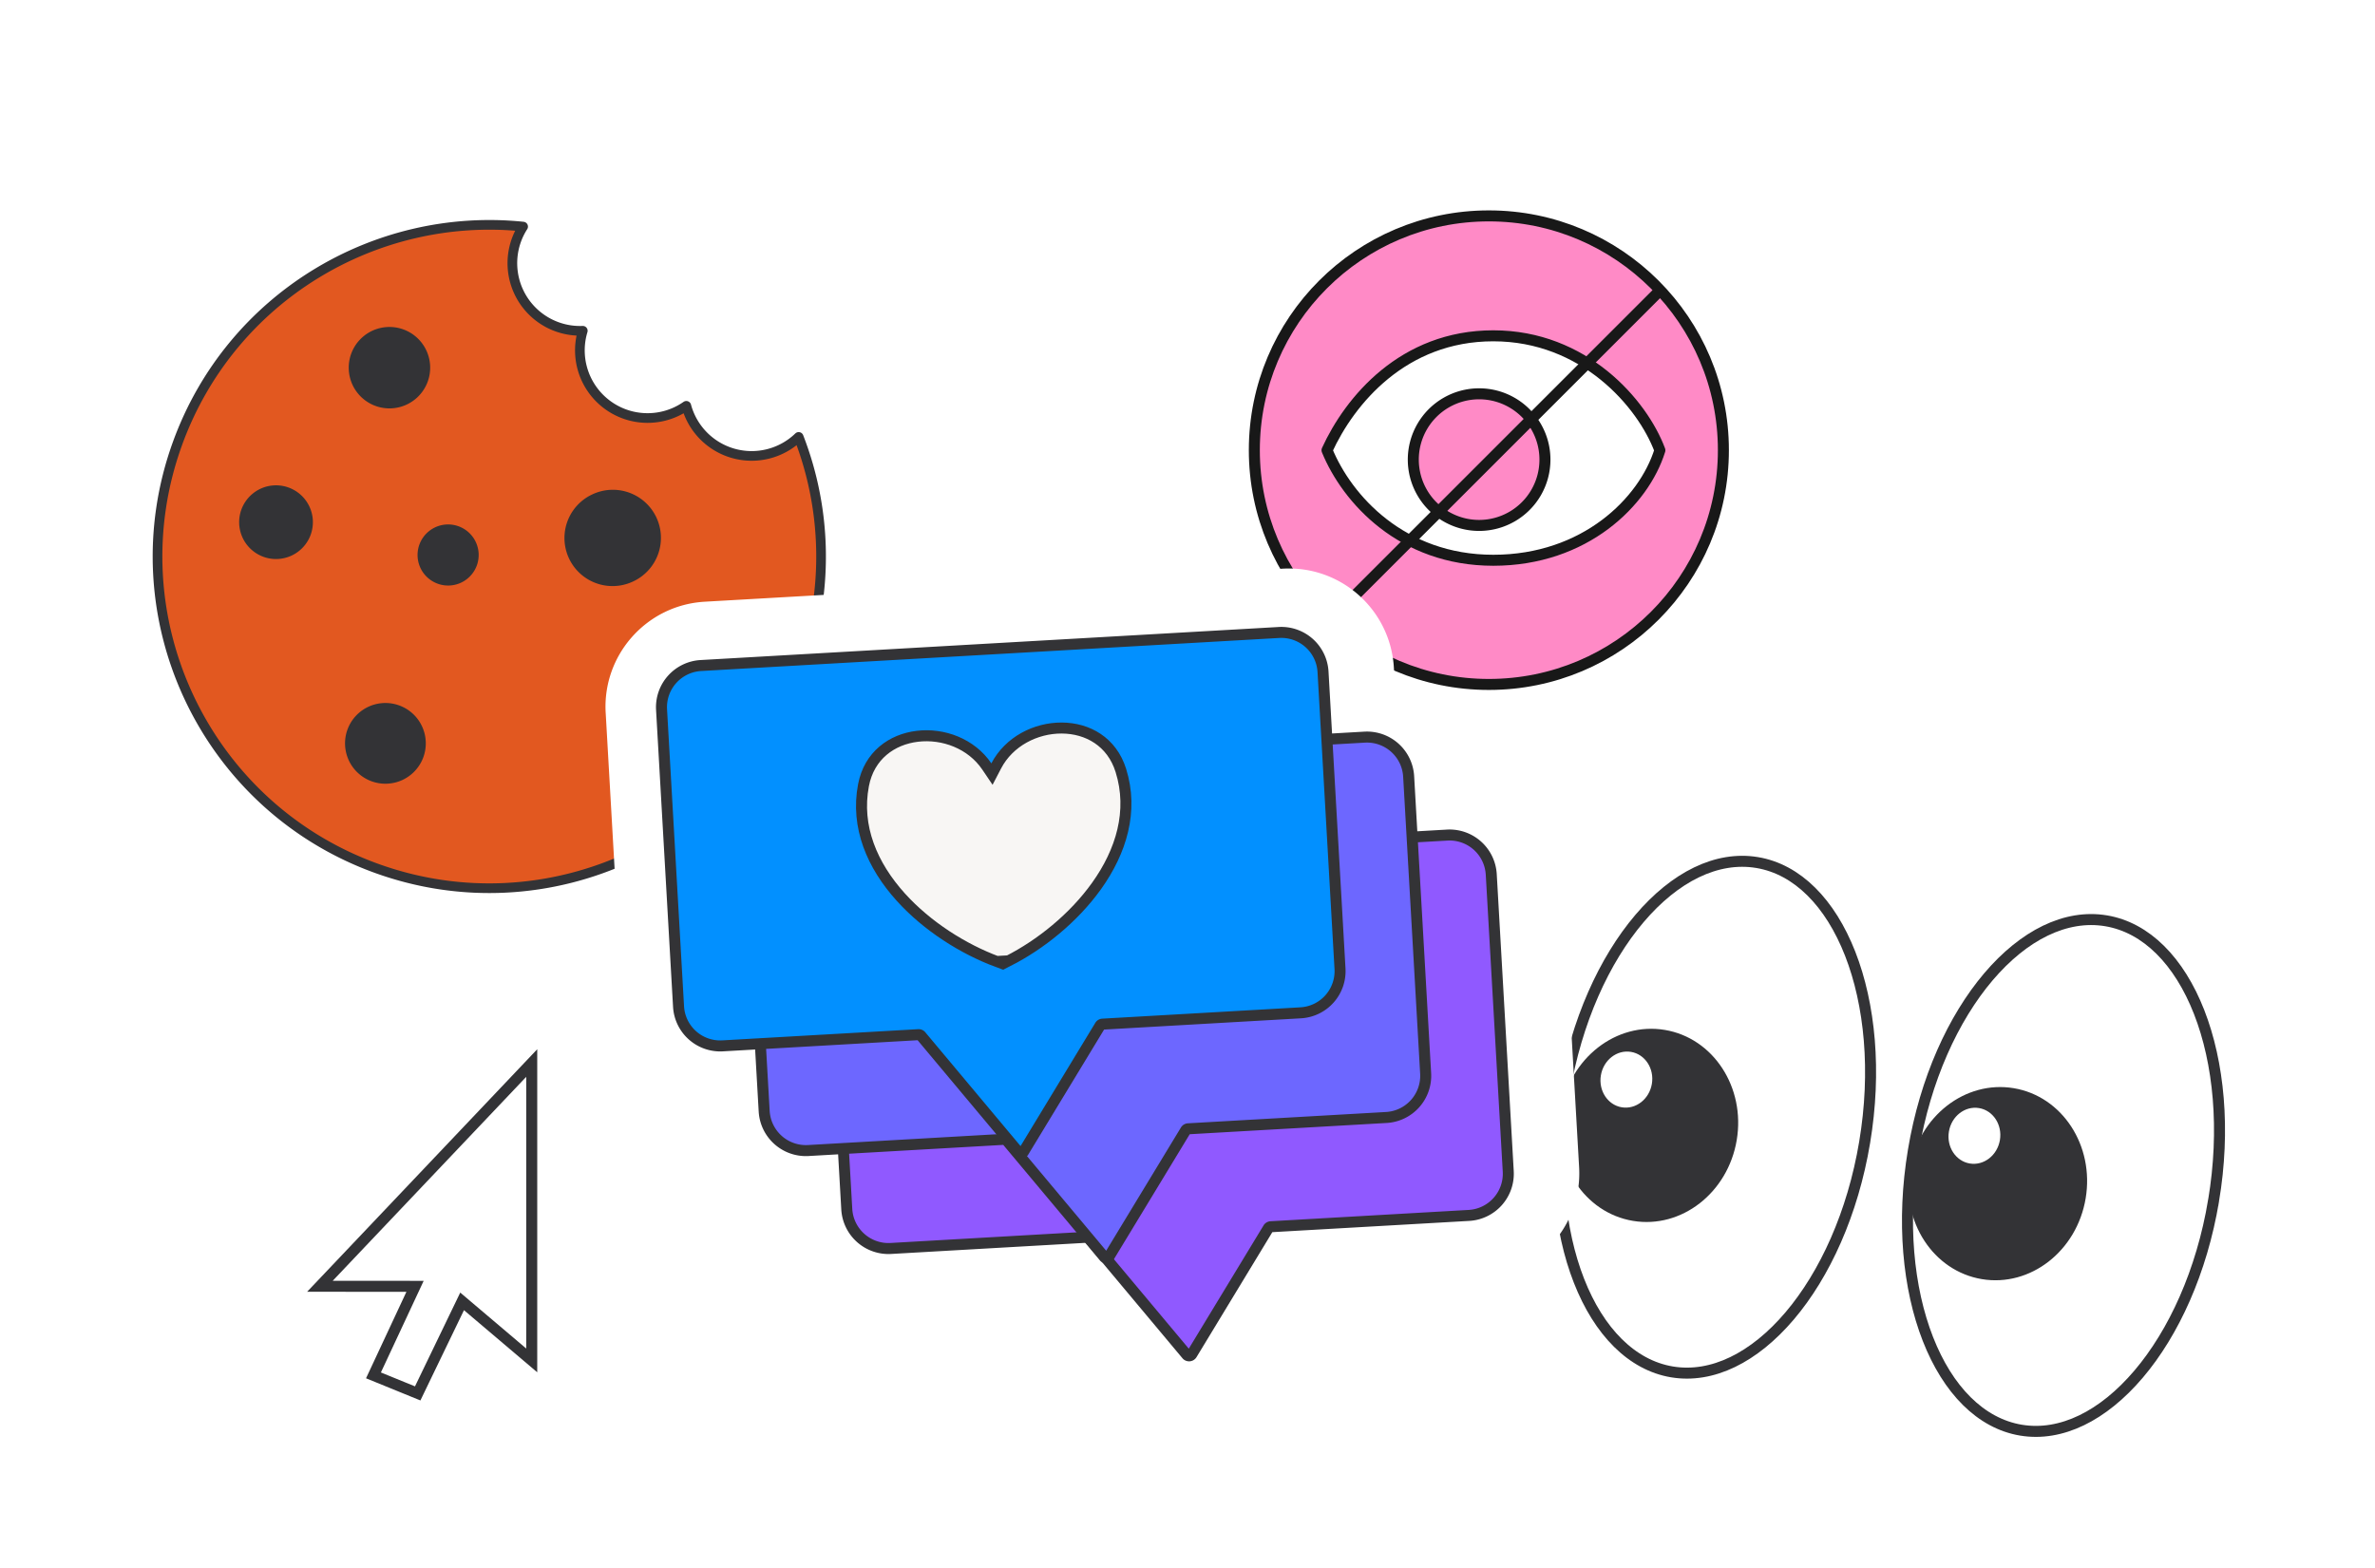 <svg width="259" height="171" fill="none" xmlns="http://www.w3.org/2000/svg"><g filter="url(#a)"><mask id="b" maskUnits="userSpaceOnUse" x="129.788" y="14.441" width="65" height="65" fill="#000"><path fill="#fff" d="M129.788 14.441h65v65h-65z"/><path fill-rule="evenodd" clip-rule="evenodd" d="M162.364 72.552c14.127 0 25.576-11.442 25.576-25.555 0-14.114-11.449-25.556-25.576-25.556-14.128 0-25.576 11.442-25.576 25.556 0 7.547 3.273 14.33 8.48 19.008l.036.036.002-.002a25.49 25.49 0 0 0 17.058 6.513Z"/></mask><path fill-rule="evenodd" clip-rule="evenodd" d="M162.364 72.552c14.127 0 25.576-11.442 25.576-25.555 0-14.114-11.449-25.556-25.576-25.556-14.128 0-25.576 11.442-25.576 25.556 0 7.547 3.273 14.33 8.48 19.008l.036.036.002-.002a25.49 25.49 0 0 0 17.058 6.513Z" fill="#fff"/><path d="m145.268 66.005 4.476-4.477-.119-.12-.126-.113-4.231 4.71Zm.036.036-4.477 4.477 4.477 4.476 4.477-4.476-4.477-4.477Zm.002-.002 4.222-4.718-4.463-3.994-4.236 4.235 4.477 4.477Zm36.302-19.042c0 10.612-8.609 19.224-19.244 19.224v12.662c17.62 0 31.907-14.271 31.907-31.886h-12.663Zm-19.244-19.224c10.635 0 19.244 8.61 19.244 19.224h12.663c0-17.615-14.287-31.887-31.907-31.887v12.663Zm-19.245 19.224c0-10.613 8.61-19.224 19.245-19.224V15.11c-17.62 0-31.907 14.272-31.907 31.887h12.662Zm6.38 14.298c-3.927-3.528-6.38-8.623-6.38-14.298h-12.662c0 9.418 4.093 17.89 10.579 23.717l8.463-9.419Zm.282.269-.037-.036-8.953 8.953.036.037 8.954-8.954Zm-8.952-.002-.002.002 8.954 8.954.002-.002-8.954-8.954Zm21.535 4.659a19.162 19.162 0 0 1-12.836-4.9l-8.444 9.436a31.821 31.821 0 0 0 21.28 8.126V66.221Z" fill="#fff" mask="url(#b)"/><path d="M187.94 46.997c0 14.114-11.449 25.555-25.576 25.555-14.128 0-25.576-11.442-25.576-25.555 0-14.114 11.448-25.556 25.576-25.556 14.127 0 25.576 11.442 25.576 25.556Z" fill="#FF8AC6" stroke="#181818" stroke-width="1.2"/><path d="M162.85 34.521c9.897 0 16.25 7.358 18.165 12.486-1.745 5.625-8.181 11.999-18.165 11.999s-15.956-6.68-18.136-12.003c2.477-5.414 8.297-12.482 18.136-12.482Z" fill="#fff" stroke="#181818" stroke-width="1.2" stroke-linejoin="round"/><path d="M161.302 55.205a7.178 7.178 0 1 0 0-14.357 7.178 7.178 0 0 0 0 14.357Z" fill="#FF8AC6" stroke="#181818" stroke-width="1.2" stroke-linejoin="round"/><path d="m181.034 29.564-36.103 36.104" stroke="#181818" stroke-width="1.2"/></g><g filter="url(#c)"><path d="M192.856 88.39c6.407 1.07 10.879 6.263 13.331 12.525 2.484 6.342 3.209 14.417 1.813 22.777-1.396 8.359-4.707 15.76-9.117 20.95-4.355 5.126-10.272 8.583-16.679 7.513-6.407-1.07-10.878-6.263-13.331-12.526-2.483-6.341-3.209-14.417-1.813-22.776 1.397-8.359 4.707-15.76 9.117-20.95 4.355-5.126 10.272-8.583 16.679-7.513Z" fill="#fff" stroke="#fff" stroke-width="7.116"/><path d="M230.908 94.746c6.407 1.07 10.879 6.263 13.332 12.526 2.483 6.341 3.209 14.417 1.813 22.776-1.397 8.359-4.707 15.761-9.117 20.951-4.355 5.125-10.272 8.582-16.679 7.512-6.407-1.07-10.879-6.263-13.331-12.525-2.484-6.342-3.209-14.417-1.813-22.777 1.396-8.359 4.707-15.76 9.117-20.95 4.355-5.126 10.272-8.583 16.678-7.513Z" fill="#fff" stroke="#fff" stroke-width="7.116"/><path d="M203.346 122.914c1.294-7.746.583-15.045-1.583-20.575-2.171-5.543-5.752-9.207-10.145-9.94-4.393-.734-8.97 1.566-12.825 6.103-3.846 4.526-6.89 11.197-8.184 18.944-1.294 7.746-.583 15.045 1.583 20.575 2.171 5.543 5.752 9.207 10.145 9.941 4.393.733 8.97-1.567 12.825-6.104 3.845-4.526 6.89-11.197 8.184-18.944Z" fill="#fff" stroke="#333336" stroke-width="1.2"/><ellipse cx="179.813" cy="121.072" rx="9.715" ry="10.559" transform="rotate(9.483 179.813 121.072)" fill="#333336"/><ellipse cx="177.361" cy="116.076" rx="2.819" ry="3.064" transform="rotate(9.483 177.361 116.076)" fill="#fff"/><path d="M241.399 129.27c1.294-7.747.582-15.045-1.583-20.575-2.171-5.544-5.752-9.207-10.145-9.941s-8.97 1.567-12.825 6.104c-3.846 4.526-6.891 11.197-8.185 18.943-1.294 7.747-.582 15.045 1.584 20.575 2.171 5.544 5.752 9.207 10.144 9.941 4.393.734 8.971-1.567 12.825-6.104 3.846-4.526 6.891-11.197 8.185-18.943Z" fill="#fff" stroke="#333336" stroke-width="1.2"/><ellipse cx="217.865" cy="127.428" rx="9.715" ry="10.559" transform="rotate(9.483 217.865 127.428)" fill="#333336"/><ellipse cx="215.315" cy="122.206" rx="2.819" ry="3.064" transform="rotate(9.483 215.315 122.206)" fill="#fff"/></g><g filter="url(#d)" stroke-linecap="round" stroke-linejoin="round"><path d="M90.05 44.148a3.166 3.166 0 0 0-5.15-1.136 4.214 4.214 0 0 1-6.999-1.94 3.165 3.165 0 0 0-4.867-1.77 4.214 4.214 0 0 1-6.45-4.672 3.165 3.165 0 0 0-3.158-4.083 4.214 4.214 0 0 1-3.714-6.493 3.165 3.165 0 0 0-2.34-4.858C39.857 17.39 22.69 27.583 16.394 44.884 8.965 65.3 19.493 87.873 39.908 95.302c20.416 7.429 42.989-3.098 50.418-23.514a39.198 39.198 0 0 0-.276-27.64Z" fill="#fff" stroke="#fff" stroke-width="6.331"/><path d="M87.097 45.291a7.38 7.38 0 0 1-12.252-3.393 7.38 7.38 0 0 1-11.29-8.188 7.38 7.38 0 0 1-6.508-11.364c-16.105-1.662-31.89 7.715-37.678 23.62-6.831 18.774 2.85 39.53 21.622 46.361 18.772 6.832 39.529-2.849 46.36-21.621a36.032 36.032 0 0 0-.254-25.415Z" fill="#E25820" stroke="#333336" stroke-width="1.055"/><path d="M41.112 41.351a3.862 3.862 0 1 0 2.641-7.258 3.862 3.862 0 0 0-2.641 7.258ZM47.923 60.754a2.753 2.753 0 1 0 1.883-5.174 2.753 2.753 0 0 0-1.883 5.174ZM28.898 57.813a3.441 3.441 0 1 0 2.353-6.467 3.441 3.441 0 0 0-2.353 6.467ZM68.77 60.544a4.665 4.665 0 1 0-3.942-8.456 4.665 4.665 0 0 0 3.943 8.456ZM69.867 74.93a2.982 2.982 0 1 0 2.04-5.605 2.982 2.982 0 0 0-2.04 5.605ZM40.666 82.289a3.824 3.824 0 1 0 2.615-7.186 3.824 3.824 0 0 0-2.615 7.186Z" fill="#333336" stroke="#333336" stroke-width="1.158"/></g><g filter="url(#e)"><path fill-rule="evenodd" clip-rule="evenodd" d="M158.637 89.042a4.556 4.556 0 0 1 4.808 4.288l1.852 32.394a4.554 4.554 0 0 1-4.287 4.807l-21.607 1.236a.345.345 0 0 0-.275.166l-8.34 13.749a.346.346 0 0 1-.56.043l-10.616-12.687a.347.347 0 0 0-.284-.123l-21.357 1.222a4.556 4.556 0 0 1-4.808-4.288L91.31 97.455a4.555 4.555 0 0 1 4.288-4.808l63.039-3.605Z" fill="#fff"/><path d="m158.637 89.042.395 6.91-.395-6.91Zm2.373 41.489-.396-6.909.396 6.909Zm-67.847-.682 6.909-.395-6.91.395ZM91.31 97.455l-6.91.395 6.91-.395Zm4.288-4.808-.395-6.91.395 6.91Zm24.014 40.391 5.308-4.441-5.308 4.441Zm10.616 12.687-5.307 4.441 5.307-4.441Zm9.175-13.958-.395-6.91.395 6.91Zm-.275.166 5.917 3.589-5.917-3.589Zm17.407-38.208a2.366 2.366 0 0 0 2.497 2.227l-.79-13.82c6.327-.361 11.75 4.475 12.112 10.803l-13.819.79Zm1.852 32.394-1.852-32.394 13.819-.79 1.853 32.393-13.82.791Zm2.227-2.497a2.366 2.366 0 0 0-2.227 2.497l13.82-.791c.362 6.328-4.474 11.751-10.802 12.113l-.791-13.819Zm-21.606 1.235 21.606-1.235.791 13.819-21.607 1.236-.79-13.82Zm-14.137 17.236 8.339-13.75 11.835 7.179-8.339 13.749-11.835-7.178Zm.049-13.496 10.616 12.686-10.615 8.883-10.616-12.686 10.615-8.883Zm-27.345-1.37 21.358-1.222.79 13.82-21.357 1.221-.79-13.819Zm2.497 2.227a2.365 2.365 0 0 0-2.497-2.227l.79 13.819c-6.327.362-11.75-4.474-12.112-10.802l13.819-.79ZM98.22 97.06l1.852 32.394-13.819.79L84.4 97.85l13.82-.79Zm-2.227 2.497a2.366 2.366 0 0 0 2.227-2.497l-13.82.79c-.361-6.327 4.475-11.75 10.803-12.112l.79 13.82Zm63.039-3.605-63.039 3.605-.79-13.82 63.039-3.604.79 13.819Zm-44.727 41.528a6.575 6.575 0 0 0 5.418 2.345l-.79-13.82a7.265 7.265 0 0 1 5.987 2.592l-10.615 8.883Zm22.401 11.791c-2.583 4.259-8.589 4.715-11.785.895l10.615-8.883c-2.893-3.457-8.328-3.045-10.665.81l11.835 7.178Zm3.092-10.594a6.578 6.578 0 0 0 5.247-3.155l-11.835-7.179a7.269 7.269 0 0 1 5.798-3.486l.79 13.82Z" fill="#fff"/><path fill-rule="evenodd" clip-rule="evenodd" d="M149.627 78.36a4.555 4.555 0 0 1 4.808 4.287l1.852 32.393a4.554 4.554 0 0 1-4.287 4.808l-21.608 1.236a.345.345 0 0 0-.275.166l-8.34 13.749a.345.345 0 0 1-.559.043l-10.616-12.687a.349.349 0 0 0-.285-.123l-21.356 1.221a4.555 4.555 0 0 1-4.808-4.287L82.3 86.772a4.555 4.555 0 0 1 4.288-4.808l63.039-3.605Z" fill="#fff"/><path d="m154.435 82.647 6.91-.395-6.91.395Zm-4.808-4.288.395 6.91-.395-6.91Zm6.66 36.681-6.909.396 6.909-.396ZM86.588 81.964l-.395-6.91.395 6.91Zm24.014 40.391-5.308 4.442 5.308-4.442Zm11.175 12.644 5.918 3.589-5.918-3.589Zm-.559.043 5.307-4.442-5.307 4.442Zm8.899-13.792 5.917 3.589-5.917-3.589Zm17.408-38.208a2.366 2.366 0 0 0 2.497 2.227l-.79-13.82c6.328-.361 11.751 4.475 12.113 10.803l-13.82.79Zm1.853 32.394-1.853-32.394 13.82-.79 1.852 32.393-13.819.791Zm2.227-2.497a2.365 2.365 0 0 0-2.227 2.497l13.819-.791c.362 6.328-4.474 11.751-10.802 12.113l-.79-13.819Zm-21.608 1.235 21.608-1.235.79 13.819-21.608 1.236-.79-13.82ZM115.86 131.41l8.339-13.75 11.835 7.179-8.339 13.749-11.835-7.178Zm.049-13.496 10.616 12.686-10.615 8.883-10.616-12.686 10.615-8.883Zm-27.343-1.37 21.356-1.222.79 13.82-21.356 1.221-.79-13.819Zm2.497 2.227a2.365 2.365 0 0 0-2.497-2.227l.79 13.819c-6.328.362-11.75-4.474-12.113-10.802l13.82-.79ZM89.21 86.377l1.853 32.394-13.82.79-1.852-32.394 13.82-.79Zm-2.227 2.497a2.366 2.366 0 0 0 2.227-2.497l-13.82.79c-.361-6.327 4.475-11.75 10.803-12.112l.79 13.82Zm63.039-3.605-63.039 3.605-.79-13.82 63.039-3.605.79 13.82Zm-44.728 41.528a6.575 6.575 0 0 0 5.418 2.345l-.79-13.82a7.265 7.265 0 0 1 5.987 2.592l-10.615 8.883Zm22.401 11.791c-2.583 4.259-8.589 4.715-11.785.895l10.615-8.883c-2.893-3.457-8.327-3.045-10.665.81l11.835 7.178Zm3.092-10.594a6.576 6.576 0 0 0 5.247-3.155l-11.835-7.179a7.269 7.269 0 0 1 5.798-3.486l.79 13.82Z" fill="#fff"/><path fill-rule="evenodd" clip-rule="evenodd" d="M140.287 66.942a4.555 4.555 0 0 1 4.808 4.288l1.853 32.394a4.555 4.555 0 0 1-4.288 4.807l-21.608 1.236a.345.345 0 0 0-.275.166l-8.339 13.749a.346.346 0 0 1-.56.043l-10.616-12.687a.349.349 0 0 0-.285-.123l-21.356 1.221a4.555 4.555 0 0 1-4.808-4.287l-1.852-32.394a4.555 4.555 0 0 1 4.287-4.808l63.039-3.605Z" fill="#fff"/><path d="m140.287 66.942.395 6.91-.395-6.91Zm2.373 41.489.395 6.91-.395-6.91ZM77.248 70.547l-.395-6.91.395 6.91Zm24.014 40.391 5.308-4.441-5.308 4.441Zm11.176 12.644 5.917 3.589-5.917-3.589Zm-.56.043-5.308 4.441 5.308-4.441Zm9.174-13.958.396 6.91-.396-6.91Zm-.275.166 5.918 3.589-5.918-3.589Zm17.408-38.208a2.366 2.366 0 0 0 2.497 2.227l-.79-13.82c6.328-.361 11.751 4.475 12.113 10.803l-13.82.79Zm1.853 32.394-1.853-32.394 13.82-.79 1.852 32.393-13.819.791Zm2.227-2.497a2.365 2.365 0 0 0-2.227 2.497l13.819-.791c.362 6.328-4.474 11.751-10.802 12.113l-.79-13.819Zm-21.608 1.235 21.608-1.235.79 13.819-21.607 1.236-.791-13.82Zm-14.137 17.236 8.34-13.75 11.835 7.179-8.34 13.749-11.835-7.178Zm.05-13.496 10.616 12.686-10.616 8.883-10.616-12.686 10.616-8.883Zm-27.344-1.37 21.356-1.222.791 13.82-21.357 1.221-.79-13.819Zm2.497 2.227a2.365 2.365 0 0 0-2.497-2.227l.79 13.819c-6.328.362-11.75-4.474-12.113-10.802l13.82-.79ZM79.87 74.96l1.853 32.394-13.82.79-1.852-32.394 13.82-.79Zm-2.227 2.497a2.366 2.366 0 0 0 2.227-2.497l-13.82.79C65.69 69.423 70.526 64 76.854 63.638l.79 13.82Zm63.039-3.605-63.039 3.605-.79-13.82 63.039-3.605.79 13.82ZM95.954 115.38a6.576 6.576 0 0 0 5.419 2.345l-.791-13.82a7.267 7.267 0 0 1 5.988 2.592l-10.616 8.883Zm22.401 11.791c-2.583 4.259-8.588 4.715-11.785.895l10.616-8.883c-2.893-3.457-8.328-3.044-10.666.81l11.835 7.178Zm3.093-10.594a6.579 6.579 0 0 0 5.247-3.155l-11.835-7.179a7.267 7.267 0 0 1 5.797-3.486l.791 13.82Z" fill="#fff"/><path d="M109.776 96.059c2.064-1.346 4.057-3.146 5.483-5.144 1.963-2.75 2.365-5.093 1.757-7.035l-.001-.004a1.105 1.105 0 0 0-.049-.13 1.133 1.133 0 0 0-.394-.059 2.115 2.115 0 0 0-1.007.26c-.286.16-.43.336-.504.477l-5.364 10.273-6.501-9.595c-.09-.132-.253-.29-.555-.415a2.115 2.115 0 0 0-1.029-.144 1.124 1.124 0 0 0-.385.104.912.912 0 0 0-.035.136l8.584 11.276Zm0 0c-2.205-1.102-4.39-2.663-6.035-4.485-2.264-2.51-2.931-4.791-2.549-6.79l8.584 11.275Zm-8.533-11.452-.002.004a.012.012 0 0 1 .002-.004Zm15.702-.899.002.003-.002-.003Z" fill="#fff" stroke="#fff" stroke-width="13.842"/><path fill-rule="evenodd" clip-rule="evenodd" d="M157.817 89.094a4.555 4.555 0 0 1 4.808 4.287l1.853 32.394a4.555 4.555 0 0 1-4.288 4.808l-21.607 1.235a.348.348 0 0 0-.276.166l-8.339 13.749a.345.345 0 0 1-.56.043l-10.616-12.686a.345.345 0 0 0-.284-.124l-21.357 1.222a4.556 4.556 0 0 1-4.808-4.288l-1.852-32.394a4.555 4.555 0 0 1 4.287-4.807l63.039-3.605Z" fill="#9059FF"/><path d="m157.817 89.094.035.599-.035-.6Zm-63.039 3.605-.034-.6.034.6Zm24.014 40.391-.46.385.46-.385Zm11.176 12.643.513.312-.513-.312Zm-.56.043-.46.385.46-.385Zm8.899-13.792-.513-.311.513.311Zm23.719-38.569a3.954 3.954 0 0 0-4.174-3.722l-.069-1.198a5.154 5.154 0 0 1 5.441 4.852l-1.198.069Zm1.853 32.394-1.853-32.394 1.198-.068 1.853 32.394-1.198.068Zm-3.723 4.175a3.955 3.955 0 0 0 3.723-4.175l1.198-.068a5.156 5.156 0 0 1-4.853 5.441l-.068-1.198Zm-21.608 1.235 21.608-1.235.068 1.198-21.607 1.235-.069-1.198Zm-9.093 14.203 8.339-13.749 1.026.622-8.339 13.75-1.026-.623Zm-10.203-12.718 10.616 12.687-.92.77-10.616-12.686.92-.771Zm-22.135.885 21.356-1.222.069 1.198-21.356 1.222-.069-1.198Zm-4.175-3.723a3.955 3.955 0 0 0 4.175 3.723l.069 1.198a5.156 5.156 0 0 1-5.442-4.853l1.198-.068ZM91.09 97.472l1.852 32.394-1.198.068-1.852-32.393 1.198-.069Zm3.723-4.174a3.955 3.955 0 0 0-3.723 4.174l-1.198.069a5.155 5.155 0 0 1 4.852-5.441l.069 1.198Zm63.039-3.605-63.04 3.605-.068-1.198 63.039-3.605.069 1.198Zm-39.52 43.782a.255.255 0 0 0 .21.09l-.069-1.198a.945.945 0 0 1 .779.337l-.92.771Zm12.149 12.57a.945.945 0 0 1-1.533.116l.92-.77a.255.255 0 0 0-.413.031l1.026.623Zm8.136-13.628a.25.25 0 0 0 .203-.122l-1.026-.622a.948.948 0 0 1 .754-.454l.069 1.198Z" fill="#333336"/><path fill-rule="evenodd" clip-rule="evenodd" d="M148.81 78.41a4.556 4.556 0 0 1 4.808 4.288l1.852 32.394a4.556 4.556 0 0 1-4.288 4.808l-21.607 1.235a.348.348 0 0 0-.276.166l-8.339 13.749a.345.345 0 0 1-.56.043l-10.616-12.687a.347.347 0 0 0-.284-.123l-21.357 1.222a4.556 4.556 0 0 1-4.807-4.288l-1.853-32.394a4.555 4.555 0 0 1 4.288-4.807l63.039-3.606Z" fill="#6D67FF"/><path d="m88.143 123.505.035.599-.035-.599Zm-4.807-4.288-.6.034.6-.034Zm-1.853-32.394.599-.034-.599.034Zm28.301 35.583-.46.385.46-.385Zm-.284-.123.034.599-.034-.599Zm11.46 12.767.513.312-.513-.312Zm-.56.043.46-.385-.46.385Zm8.899-13.792-.513-.311.513.311Zm23.719-38.569a3.954 3.954 0 0 0-4.174-3.722l-.069-1.199a5.156 5.156 0 0 1 5.442 4.853l-1.199.068Zm1.853 32.394-1.853-32.394 1.199-.068 1.852 32.394-1.198.068Zm-3.723 4.175a3.955 3.955 0 0 0 3.723-4.175l1.198-.068a5.155 5.155 0 0 1-4.852 5.441l-.069-1.198Zm-21.607 1.235 21.607-1.235.069 1.198-21.608 1.235-.068-1.198Zm-9.094 14.203 8.339-13.749 1.026.622-8.339 13.75-1.026-.623Zm-10.203-12.718 10.616 12.687-.92.77-10.616-12.687.92-.77Zm-22.135.885 21.357-1.222.068 1.198-21.356 1.222-.069-1.198Zm-4.174-3.723a3.956 3.956 0 0 0 4.174 3.723l.069 1.198a5.156 5.156 0 0 1-5.441-4.853l1.198-.068Zm-1.853-32.394 1.853 32.394-1.198.068-1.853-32.393 1.198-.069Zm3.723-4.174a3.955 3.955 0 0 0-3.723 4.174l-1.198.069a5.155 5.155 0 0 1 4.852-5.441l.069 1.198Zm63.039-3.605-63.04 3.605-.068-1.198 63.039-3.606.069 1.198Zm-39.52 43.781c.052.062.13.096.21.091l-.068-1.198a.944.944 0 0 1 .778.337l-.92.77Zm12.149 12.571a.946.946 0 0 1-1.533.116l.92-.77a.255.255 0 0 0-.413.031l1.026.623Zm8.136-13.628a.25.25 0 0 0 .203-.122l-1.026-.622a.948.948 0 0 1 .755-.454l.068 1.198Z" fill="#333336"/><path fill-rule="evenodd" clip-rule="evenodd" d="M139.471 66.993a4.556 4.556 0 0 1 4.808 4.288l1.852 32.393a4.555 4.555 0 0 1-4.287 4.808l-21.607 1.236a.344.344 0 0 0-.276.165l-8.339 13.75a.345.345 0 0 1-.56.042l-10.616-12.686a.344.344 0 0 0-.284-.123l-21.358 1.221a4.555 4.555 0 0 1-4.807-4.287l-1.853-32.394a4.555 4.555 0 0 1 4.288-4.808l63.039-3.605Z" fill="#0290FF"/><path d="m139.471 66.993.034.599-.034-.599Zm-60.666 45.094-.035-.599.035.599Zm-2.373-41.489L76.398 70l.034.6Zm24.014 40.391.46-.385-.46.385Zm-.284-.123-.034-.599.034.599Zm11.46 12.767-.513-.311.513.311Zm-.56.042-.46.385.46-.385Zm8.899-13.792.513.311-.513-.311Zm23.719-38.568a3.956 3.956 0 0 0-4.175-3.723l-.068-1.198a5.156 5.156 0 0 1 5.441 4.852l-1.198.069Zm1.852 32.394-1.852-32.394 1.198-.069 1.852 32.394-1.198.069Zm-3.723 4.174a3.955 3.955 0 0 0 3.723-4.174l1.198-.069a5.154 5.154 0 0 1-4.852 5.441l-.069-1.198Zm-21.607 1.236 21.607-1.236.069 1.198-21.607 1.236-.069-1.198Zm-9.093 14.203 8.339-13.75 1.026.622-8.339 13.75-1.026-.622Zm-10.203-12.718 10.616 12.686-.92.77-10.616-12.686.92-.77Zm-22.136.884 21.358-1.221.068 1.198-21.357 1.221-.069-1.198Zm-4.174-3.723a3.955 3.955 0 0 0 4.174 3.723l.069 1.198a5.155 5.155 0 0 1-5.441-4.852l1.198-.069Zm-1.853-32.393 1.853 32.393-1.198.069-1.853-32.394 1.198-.068Zm3.723-4.175a3.955 3.955 0 0 0-3.723 4.175l-1.198.068A5.155 5.155 0 0 1 76.398 70l.068 1.197Zm63.039-3.605-63.039 3.605L76.398 70l63.039-3.605.068 1.198Zm-39.519 43.782c.052.062.13.095.21.091l-.068-1.198a.944.944 0 0 1 .778.337l-.92.77Zm12.149 12.57a.945.945 0 0 1-1.533.116l.92-.77a.254.254 0 0 0-.413.032l1.026.622Zm8.136-13.627a.254.254 0 0 0 .203-.123l-1.026-.622a.947.947 0 0 1 .754-.453l.069 1.198Z" fill="#333336"/><path d="M119.587 94.637c-2.502 3.507-6.133 6.411-9.641 8.195l-.001-.02-1.198.067.001.023c-3.689-1.372-7.628-3.844-10.516-7.043-3.1-3.436-4.938-7.647-4.065-12.213.619-3.234 3.086-4.997 5.879-5.33 2.816-.336 5.876.796 7.567 3.29l.563.833.465-.891c1.395-2.672 4.307-4.145 7.143-4.132 2.813.013 5.465 1.482 6.448 4.625 1.389 4.437.044 8.83-2.645 12.596Z" fill="#F8F6F4" stroke="#333336" stroke-width="1.2"/></g><g filter="url(#f)" fill="#fff"><path d="M61.148 144.993a3.5 3.5 0 0 1-5.763 2.669l-3.746-3.176-2.97 6.155a3.501 3.501 0 0 1-4.473 1.72l-3.718-1.516a3.501 3.501 0 0 1-1.85-4.721l2.342-5.018-4.428-.004a3.5 3.5 0 0 1-2.537-5.908l21.104-22.249a3.5 3.5 0 0 1 6.04 2.409v29.639Z" stroke="#fff" stroke-width="7" stroke-linejoin="round"/><path d="M57.987 144.993v1.295l-.988-.838-6.605-5.6-4.598 9.53-.245.508-.522-.213-3.718-1.516-.584-.238.267-.571 4.267-9.141-8.979-.007-1.394-.001.96-1.011 21.103-22.249 1.036-1.092v31.144Z" stroke="#333336" stroke-width="1.2"/></g><defs><filter id="a" x="124.126" y="10.89" width="76.476" height="76.435" filterUnits="userSpaceOnUse" color-interpolation-filters="sRGB"><feFlood flood-opacity="0" result="BackgroundImageFix"/><feColorMatrix in="SourceAlpha" values="0 0 0 0 0 0 0 0 0 0 0 0 0 0 0 0 0 0 127 0" result="hardAlpha"/><feOffset dy="2.11"/><feGaussianBlur stdDeviation="3.166"/><feComposite in2="hardAlpha" operator="out"/><feColorMatrix values="0 0 0 0 0 0 0 0 0 0 0 0 0 0 0 0 0 0 0.15 0"/><feBlend in2="BackgroundImageFix" result="effect1_dropShadow_7043_6022"/><feBlend in="SourceGraphic" in2="effect1_dropShadow_7043_6022" result="shape"/></filter><filter id="c" x="157.731" y="81.255" width="97.651" height="87.769" filterUnits="userSpaceOnUse" color-interpolation-filters="sRGB"><feFlood flood-opacity="0" result="BackgroundImageFix"/><feColorMatrix in="SourceAlpha" values="0 0 0 0 0 0 0 0 0 0 0 0 0 0 0 0 0 0 127 0" result="hardAlpha"/><feOffset dy="1.69"/><feGaussianBlur stdDeviation="2.534"/><feComposite in2="hardAlpha" operator="out"/><feColorMatrix values="0 0 0 0 0 0 0 0 0 0 0 0 0 0 0 0 0 0 0.15 0"/><feBlend in2="BackgroundImageFix" result="effect1_dropShadow_7043_6022"/><feBlend in="SourceGraphic" in2="effect1_dropShadow_7043_6022" result="shape"/></filter><filter id="d" x="3.73" y="11.081" width="99.258" height="99.257" filterUnits="userSpaceOnUse" color-interpolation-filters="sRGB"><feFlood flood-opacity="0" result="BackgroundImageFix"/><feColorMatrix in="SourceAlpha" values="0 0 0 0 0 0 0 0 0 0 0 0 0 0 0 0 0 0 127 0" result="hardAlpha"/><feOffset dy="2.372"/><feGaussianBlur stdDeviation="3.558"/><feComposite in2="hardAlpha" operator="out"/><feColorMatrix values="0 0 0 0 0 0 0 0 0 0 0 0 0 0 0 0 0 0 0.15 0"/><feBlend in2="BackgroundImageFix" result="effect1_dropShadow_7043_6022"/><feBlend in="SourceGraphic" in2="effect1_dropShadow_7043_6022" result="shape"/></filter><filter id="e" x="60.032" y="56.014" width="118.193" height="104.756" filterUnits="userSpaceOnUse" color-interpolation-filters="sRGB"><feFlood flood-opacity="0" result="BackgroundImageFix"/><feColorMatrix in="SourceAlpha" values="0 0 0 0 0 0 0 0 0 0 0 0 0 0 0 0 0 0 127 0" result="hardAlpha"/><feOffset dy="2"/><feGaussianBlur stdDeviation="3"/><feComposite in2="hardAlpha" operator="out"/><feColorMatrix values="0 0 0 0 0 0 0 0 0 0 0 0 0 0 0 0 0 0 0.15 0"/><feBlend in2="BackgroundImageFix" result="effect1_dropShadow_7043_6022"/><feBlend in="SourceGraphic" in2="effect1_dropShadow_7043_6022" result="shape"/></filter><filter id="f" x="23.214" y="104.132" width="47.766" height="60.43" filterUnits="userSpaceOnUse" color-interpolation-filters="sRGB"><feFlood flood-opacity="0" result="BackgroundImageFix"/><feColorMatrix in="SourceAlpha" values="0 0 0 0 0 0 0 0 0 0 0 0 0 0 0 0 0 0 127 0" result="hardAlpha"/><feOffset dy="2.11"/><feGaussianBlur stdDeviation="3.166"/><feComposite in2="hardAlpha" operator="out"/><feColorMatrix values="0 0 0 0 0 0 0 0 0 0 0 0 0 0 0 0 0 0 0.15 0"/><feBlend in2="BackgroundImageFix" result="effect1_dropShadow_7043_6022"/><feBlend in="SourceGraphic" in2="effect1_dropShadow_7043_6022" result="shape"/></filter></defs></svg>
